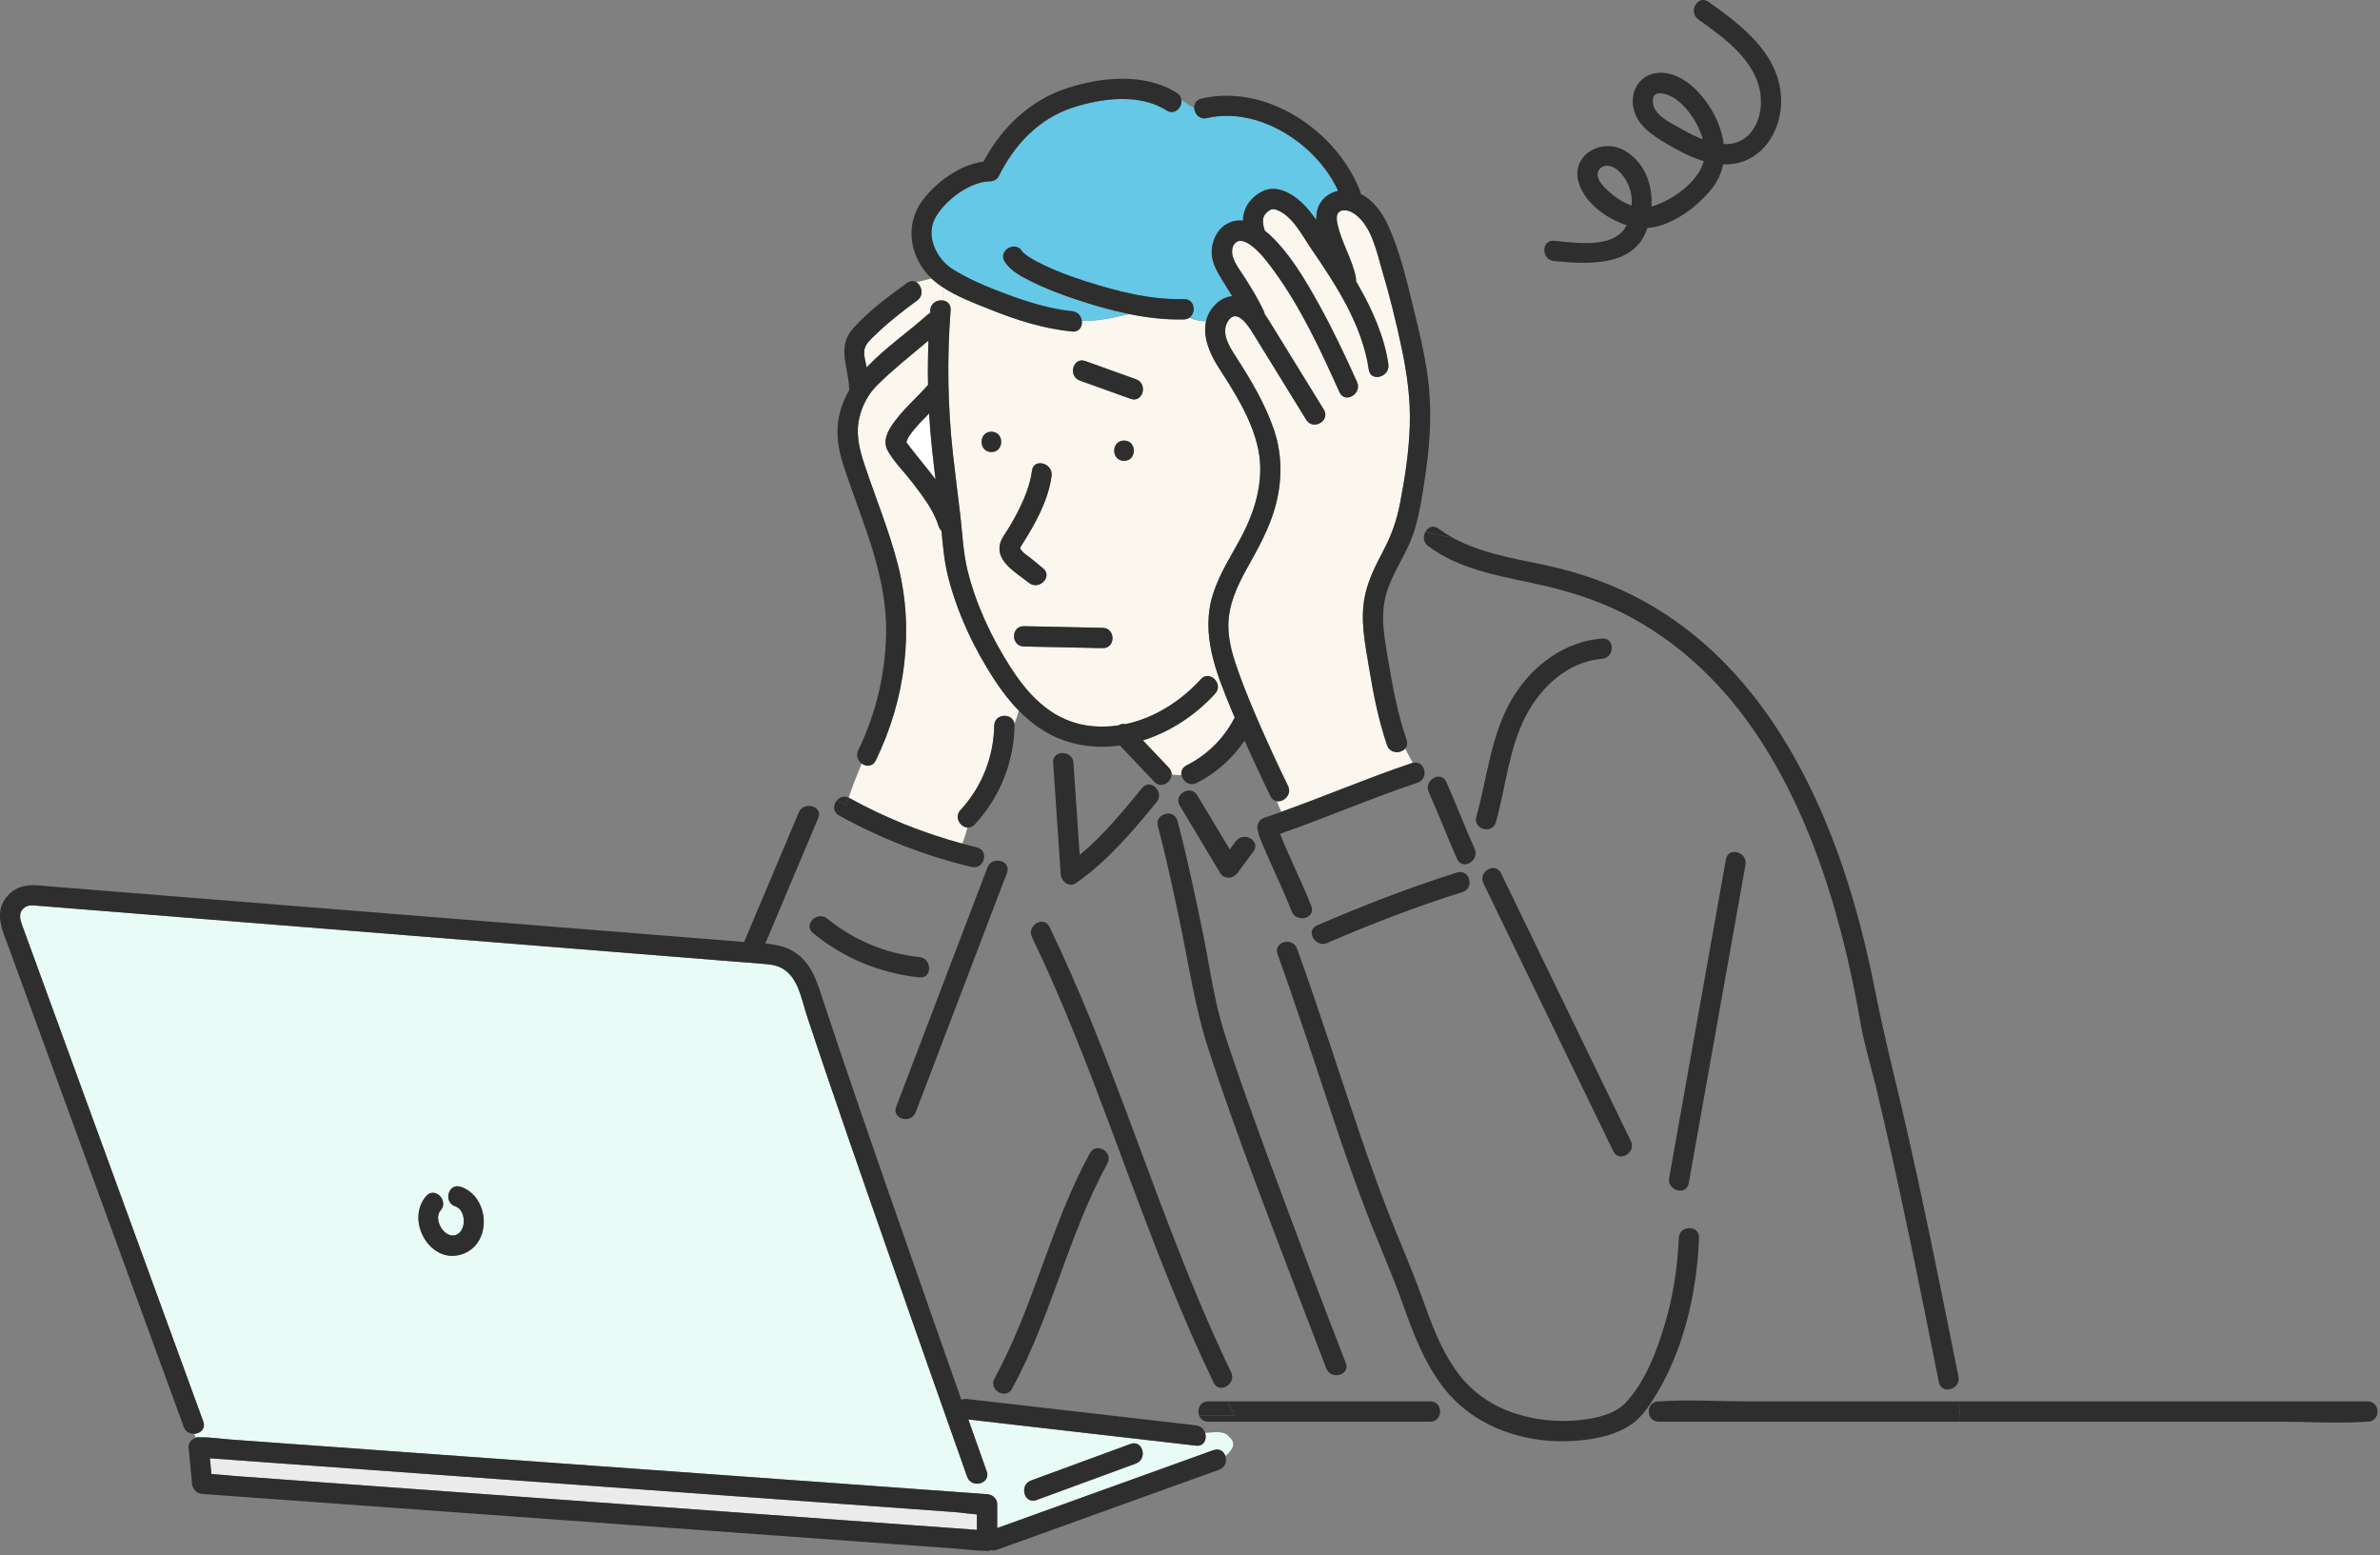 <svg width="421" height="275" viewBox="0 0 421 275" fill="none" xmlns="http://www.w3.org/2000/svg">
<rect x="0" y="0" width="421" height="275" fill="#808080" stroke="none"/>
<g clip-path="url(#clip0_13_1078)">
<path d="M160.2 78.04C160 77.79 160.11 77.88 160.2 78.04V78.04Z" fill="#00C8E7"/>
<path d="M160.2 78.36C160.2 78.36 160.24 78.33 160.25 78.31C160.23 78.33 160.22 78.35 160.2 78.36Z" fill="#00C8E7"/>
<path d="M164.86 79.32C164.64 77.25 164.47 75.18 164.35 73.11C163.47 74 162.59 74.88 161.79 75.84C161.39 76.31 161.02 76.8 160.69 77.32C160.61 77.44 160.45 77.92 160.32 78.19C160.5 78.41 160.66 78.66 160.84 78.89C162.32 80.83 163.99 82.75 165.49 84.78C165.27 82.96 165.05 81.14 164.86 79.32Z" fill="white"/>
<path d="M172.81 267.82C171.51 267.74 170.17 267.51 168.94 267.42C165.08 267.14 161.23 266.86 157.37 266.58C145.77 265.74 134.18 264.91 122.58 264.07C109.17 263.1 95.76 262.13 82.36 261.17C71.23 260.37 60.1 259.56 48.98 258.76C45.03 258.47 41.08 258.19 37.14 257.9C37.23 258.83 37.32 259.75 37.4 260.68C38.76 260.76 40.12 260.93 41.46 261.03C45.25 261.31 49.04 261.58 52.84 261.86C64.38 262.7 75.93 263.53 87.47 264.37C100.89 265.34 114.3 266.32 127.72 267.29C138.76 268.09 149.79 268.89 160.83 269.69C164.83 269.98 168.82 270.27 172.82 270.56V267.83L172.81 267.82Z" fill="#EBEBEB"/>
<path d="M217.48 254.17C216.55 252.92 214.8 253.3 213.18 253.42C213.52 254.51 212.99 255.82 211.57 255.66C209.86 255.46 208.16 255.27 206.45 255.07C194.73 253.72 183.01 252.37 171.29 251.03C172.37 254.09 173.45 257.15 174.54 260.21C175.31 262.39 171.85 263.33 171.08 261.16C170.85 260.52 170.63 259.88 170.4 259.24C166.2 247.37 162.02 235.5 157.86 223.62C152.74 208.98 147.6 194.33 142.72 179.6C141.76 176.7 141.2 172.79 138.3 171.22C137.15 170.6 135.92 170.53 134.67 170.43C132.04 170.22 129.41 170.01 126.78 169.8C115.4 168.89 104.02 167.98 92.64 167.06C78.23 165.91 63.83 164.75 49.42 163.6C37.93 162.68 26.43 161.76 14.94 160.84C12.15 160.62 9.36 160.39 6.58 160.17C5.76 160.1 5.01 159.96 4.29 160.54C3.09 161.51 3.63 162.82 4.05 163.98C7.34 173 10.64 182.02 13.93 191.05C18.78 204.34 23.63 217.64 28.49 230.93C30.98 237.75 33.47 244.57 35.96 251.4C36.43 252.68 35.42 253.52 34.36 253.57C34.44 253.8 34.52 254.03 34.6 254.25C34.78 254.19 34.96 254.16 35.15 254.17C35.23 254.17 35.31 254.19 35.39 254.19C37.18 254.15 39.04 254.45 40.82 254.58C44.68 254.86 48.53 255.14 52.39 255.42C63.99 256.26 75.58 257.09 87.18 257.93C100.59 258.9 114 259.87 127.4 260.83C138.53 261.63 149.66 262.44 160.78 263.24C165.39 263.57 170 263.91 174.6 264.24C175.57 264.31 176.39 265.01 176.39 266.03V270.23L180.23 268.85C191.71 264.71 203.19 260.58 214.67 256.44C215.72 256.06 216.48 256.67 216.75 257.5C217.98 256.47 218.77 255.26 217.47 254.17H217.48ZM82.02 221.7C76.24 223.97 71.59 215.88 75.4 211.52C76.92 209.78 79.45 212.32 77.94 214.06C76.52 215.69 78.78 219.41 80.88 218.29C82.58 217.39 82.39 213.95 80.55 213.34C78.36 212.62 79.31 209.15 81.5 209.88C86.52 211.54 87.15 219.68 82.02 221.7ZM200.93 258.82C195.07 260.97 189.21 263.13 183.34 265.28C181.17 266.08 180.24 262.61 182.39 261.82C188.25 259.67 194.11 257.51 199.98 255.36C202.15 254.56 203.08 258.03 200.93 258.82Z" fill="#E8FBF6"/>
<path d="M245.37 131.75C243.83 127.24 242.93 122.6 242.16 117.91C241.46 113.65 240.56 109.49 241.49 105.19C242.09 102.41 243.4 99.86 244.71 97.36C246.16 94.6 247.09 92 247.68 88.93C248.55 84.4 249.25 79.83 249.39 75.21C249.54 70.49 248.9 65.98 247.92 61.37C246.96 56.87 245.87 52.39 244.55 47.98C243.56 44.67 242.7 40.01 239.7 37.85C239.07 37.4 238.27 37.05 237.5 37.19C236.32 37.41 236.37 38.56 236.61 39.64C237.33 42.9 239.19 45.77 239.85 49.02C239.9 49.25 239.9 49.47 239.87 49.68C239.98 49.86 240.09 50.05 240.19 50.24C242.69 54.63 244.87 59.36 245.6 64.39C245.93 66.65 242.47 67.62 242.14 65.34C240.98 57.37 236.31 50.32 231.86 43.81C230.32 41.55 228.53 37.95 225.67 37.03C225.08 36.84 224.68 37.04 224.14 37.5C223.12 38.37 223.36 39.52 223.72 40.69C223.72 40.71 223.72 40.73 223.74 40.75C224.02 40.97 224.3 41.21 224.56 41.45C228.19 44.81 230.85 49.38 233.23 53.65C235.74 58.16 237.94 62.83 240.06 67.53C241 69.62 237.91 71.44 236.96 69.34C233.63 61.93 230.14 54.38 225.32 47.8C224.15 46.21 222.83 44.44 221.21 43.29C220.31 42.65 219.19 42.13 218.38 43.11C217.91 43.68 217.88 44.65 218.08 45.33C218.5 46.78 219.67 48.2 220.46 49.47C221.57 51.26 222.67 53.06 223.56 54.97C223.65 55.16 223.7 55.34 223.73 55.53C224.14 56.11 224.51 56.71 224.87 57.29C227.98 62.32 231.08 67.36 234.18 72.4C235.4 74.37 232.29 76.17 231.08 74.21C227.91 69.07 224.76 63.93 221.58 58.8C220.66 57.31 218.59 54.25 217.11 56.99C216 59.06 217.57 61.4 218.67 63.11C221.29 67.18 223.77 71.32 225.35 75.93C226.89 80.44 226.84 85.23 225.54 89.79C224.47 93.55 222.6 96.89 220.71 100.28C218.9 103.52 217.31 106.87 217.3 110.66C217.3 113.69 218.28 116.58 219.3 119.39C220.36 122.31 221.56 125.17 222.8 128.02C224.41 131.7 226.09 135.35 227.85 138.95C228.61 140.49 227.08 141.89 225.83 141.65C226.1 142.29 226.35 142.94 226.65 143.55C234.41 140.78 242 137.53 249.82 134.91C249.85 134.91 249.87 134.89 249.9 134.89C249.45 134.03 249 133.21 248.54 132.38C247.72 133.25 245.89 133.23 245.38 131.73L245.37 131.75Z" fill="#FCF7EE"/>
<path d="M170.2 149.19C170.61 148.27 170.87 147.31 171.13 146.35C169.84 146.25 168.74 144.52 169.9 143.26C173.68 139.17 175.78 133.89 175.87 128.32C175.91 126.12 179.16 126.02 179.44 128.01C179.74 127.25 180 126.47 180.22 125.69C178.65 124.08 177.24 122.25 175.95 120.29C172.31 114.74 169.31 108.38 167.69 101.92C167.03 99.3 166.79 96.57 166.54 93.87C166.32 93.67 166.14 93.4 166.03 93.05C165.15 90.2 163.16 87.66 161.37 85.32C159.98 83.5 158.2 81.76 157.06 79.77C155.85 77.64 157.54 75.4 158.85 73.77C160.43 71.81 162.32 70.15 163.99 68.27C164.04 68.21 164.1 68.15 164.16 68.1C164.11 65.48 164.14 62.85 164.24 60.23C161.19 62.8 158.04 65.28 155.21 68.08C153.64 69.63 152.56 71.62 152.04 73.76C151.32 76.7 152 79.41 152.93 82.2C154.88 88.08 157.27 93.83 158.82 99.84C161.8 111.43 160.13 123.79 154.91 134.5C154.36 135.62 153.21 135.61 152.42 135.03C151.6 137.05 150.8 139.01 150.12 141.06C150.16 141.08 150.2 141.1 150.25 141.12C156.57 144.61 163.25 147.3 170.2 149.18V149.19Z" fill="#FCF7EE"/>
<path d="M162.23 53.15C159.43 55.19 156.8 57.27 154.33 59.71C153.07 60.95 152.62 61.67 152.97 63.42C153.08 63.95 153.19 64.47 153.29 64.99C156.5 61.58 160.65 58.72 164 55.72C164.17 55.57 164.34 55.46 164.51 55.39C164.52 55.21 164.53 55.02 164.55 54.84C164.65 53.52 165.88 52.96 166.87 53.16V50.88C166.26 50.48 165.68 50.05 165.14 49.59C165.01 49.48 164.89 49.37 164.77 49.25C163.88 49.5 162.99 49.66 162.1 49.95C163.07 50.55 163.48 52.26 162.23 53.17V53.15Z" fill="#FCF7EE"/>
<path d="M208.99 137.01C208.89 136.39 209.13 135.75 209.88 135.37C213.47 133.55 216.41 130.72 218.28 127.14C218.32 127.06 218.37 126.98 218.42 126.91C218.22 126.43 218.01 125.94 217.81 125.46C215.12 118.95 212.34 112.1 214.59 105.02C215.76 101.34 217.92 98.11 219.7 94.72C222.11 90.12 223.65 84.77 222.6 79.57C221.52 74.24 218.44 69.47 215.55 64.97C213.99 62.54 212.72 59.53 213.35 56.81C212.41 56.83 211.37 56.6 210.4 56.2C210.14 56.38 209.82 56.49 209.43 56.5C206.21 56.59 202.95 56.21 199.73 55.55C196.93 56.2 194.18 56.81 191.39 56.77C191.51 57.75 190.94 58.77 189.69 58.65C184.66 58.17 179.77 56.6 175.1 54.73C172.41 53.65 169.4 52.53 166.89 50.89V53.17C167.63 53.31 168.24 53.87 168.16 54.85C167.51 63.38 167.63 71.83 168.58 80.33C168.98 83.95 169.45 87.56 169.88 91.18C170.26 94.44 170.38 97.79 171.18 100.99C172.69 107.02 175.45 112.89 178.81 118.1C182.25 123.44 186.62 127.84 193.27 128.44C194.81 128.58 196.34 128.53 197.84 128.3C198.21 128.07 198.65 127.97 199.09 128.08C204.21 127 208.9 124 212.42 120.14C213.98 118.43 216.51 120.98 214.96 122.68C211.52 126.45 207.06 129.43 202.18 130.96C203.7 132.56 205.22 134.16 206.75 135.77C207.1 136.14 207.25 136.55 207.25 136.95C207.83 137.06 208.41 137.1 209 137.03L208.99 137.01ZM175.37 79.94C173.06 79.94 173.06 76.35 175.37 76.35C177.68 76.35 177.68 79.94 175.37 79.94ZM176.79 97.05C176.77 95.85 177.36 95.01 177.98 94.06C178.7 92.97 179.35 91.83 179.94 90.67C181.14 88.33 182.2 85.83 182.55 83.21C182.86 80.93 186.32 81.91 186.01 84.16C185.42 88.52 183.11 92.65 180.78 96.3C180.33 97.01 180.38 96.92 180.78 97.44C181.1 97.87 181.74 98.23 182.15 98.56C182.94 99.21 183.73 99.86 184.51 100.5C186.3 101.97 183.74 104.49 181.97 103.04C180.12 101.52 176.81 99.74 176.77 97.03L176.79 97.05ZM195.06 114.62C190.41 114.52 185.76 114.43 181.11 114.33C178.8 114.28 178.8 110.69 181.11 110.74C185.76 110.84 190.41 110.93 195.06 111.03C197.37 111.08 197.37 114.67 195.06 114.62ZM198.83 81.5C196.52 81.5 196.52 77.91 198.83 77.91C201.14 77.91 201.14 81.5 198.83 81.5ZM199.99 70.53C197 69.46 194.01 68.38 191.02 67.31C188.86 66.53 189.8 63.07 191.97 63.85C194.96 64.92 197.95 66 200.94 67.07C203.1 67.85 202.16 71.31 199.99 70.53Z" fill="#FCF7EE"/>
<path d="M206.36 19.54C201.53 16.45 194.76 17.38 189.59 19.1C183.66 21.08 179.38 25.69 176.67 31.19C176.39 31.75 175.72 32.07 175.12 32.08C171.54 32.15 167.42 35.3 165.62 38.23C163.52 41.65 165.68 45.86 168.62 47.67C171.51 49.45 174.73 50.79 177.9 51.97C181.68 53.38 185.65 54.66 189.67 55.04C190.71 55.14 191.27 55.93 191.37 56.75C194.16 56.79 196.92 56.18 199.71 55.53C196.5 54.88 193.34 53.95 190.32 52.95C187.52 52.02 184.73 50.96 182.1 49.62C180.51 48.81 178.67 47.83 177.71 46.26C176.5 44.28 179.61 42.48 180.81 44.45C180.81 44.45 180.96 44.67 181.26 44.91C181.45 45.06 181.7 45.24 181.94 45.4C182.82 45.97 183.76 46.46 184.7 46.91C187.1 48.06 189.63 48.97 192.16 49.78C197.67 51.54 203.58 53.05 209.41 52.89C211.33 52.84 211.65 55.3 210.38 56.18C211.36 56.58 212.39 56.82 213.33 56.79C213.58 55.71 214.13 54.68 215.07 53.75C215.87 52.96 216.88 52.48 217.94 52.34C217.42 51.48 216.88 50.64 216.36 49.78C215.4 48.21 214.35 46.58 214.33 44.67C214.31 42.51 215.37 40.3 217.39 39.39C218.22 39.02 219.04 38.91 219.85 39C219.92 36.86 221 35.06 223.2 33.87C226.27 32.21 229.82 35.01 231.69 37.37C232.07 37.86 232.45 38.35 232.83 38.85C232.83 38.51 232.83 38.16 232.88 37.81C233.13 35.61 234.75 34.17 236.69 33.73C232.9 25.44 222.61 18.75 213.47 20.87C212.16 21.18 211.29 20.12 211.24 19.09C210.45 18.7 209.72 18.19 208.98 17.66C209.16 18.98 207.8 20.44 206.35 19.52L206.36 19.54Z" fill="#64C8E6"/>
<path d="M174.97 152.88C174.85 153.03 174.75 153.21 174.67 153.41C169.96 165.76 165.25 178.11 160.54 190.46C159.87 192.22 159.19 193.99 158.52 195.75C157.7 197.91 161.16 198.84 161.98 196.7C166.69 184.35 171.4 172 176.11 159.65C176.78 157.89 177.46 156.12 178.13 154.36C178.88 152.41 176.11 151.46 174.97 152.88Z" fill="#2E2E2E"/>
<path d="M305.3 151.97C302.37 168.41 299.44 184.85 296.51 201.28C296.09 203.62 295.67 205.97 295.26 208.31C294.86 210.57 298.32 211.54 298.72 209.26C301.65 192.82 304.58 176.38 307.51 159.95C307.93 157.61 308.35 155.26 308.76 152.92C309.16 150.66 305.7 149.69 305.3 151.97Z" fill="#2E2E2E"/>
<path d="M195.19 203.33C194.41 202.87 193.35 202.91 192.79 203.94C185.84 216.63 182.87 231.09 175.92 243.78C175.26 244.98 176.08 246.11 177.09 246.4C177.55 245.4 177.95 244.4 178.35 243.41C177.95 244.41 177.55 245.41 177.09 246.4C177.78 246.6 178.57 246.41 179.02 245.59C185.97 232.9 188.94 218.44 195.89 205.75C196.44 204.74 195.95 203.79 195.19 203.33Z" fill="#2E2E2E"/>
<path d="M213.18 253.42C212.97 252.75 212.43 252.17 211.57 252.07C206.6 251.5 201.63 250.93 196.66 250.35C189.87 249.57 183.08 248.79 176.29 248.01C176.15 248.27 176 248.53 175.85 248.79C176.01 248.53 176.15 248.27 176.29 248.01C176.24 248.01 176.19 248 176.13 247.99C174.42 247.79 172.72 247.6 171.01 247.4C170.63 247.36 170.32 247.42 170.06 247.56C168.36 242.73 166.66 237.9 164.96 233.06C159.45 217.37 153.95 201.67 148.61 185.92C147.61 182.95 146.61 179.98 145.63 177C144.44 173.36 143.42 169.73 139.67 167.89C138.38 167.26 136.89 167 135.38 166.85C138.5 159.45 141.62 152.06 144.74 144.66C145.1 143.81 144.76 143.16 144.17 142.81C142.6 144.77 142.05 148.49 141.02 151.16C142.05 148.49 142.61 144.77 144.17 142.81C143.28 142.28 141.81 142.44 141.28 143.71C138.06 151.34 134.85 158.96 131.63 166.59C121.96 165.82 112.29 165.04 102.62 164.27C88.18 163.11 73.74 161.96 59.3 160.8C46.36 159.76 33.42 158.73 20.48 157.69C16.64 157.38 12.8 157.07 8.96 156.77C6.23 156.55 3.59 156.01 1.43 158.32C-1.32 161.26 0.52 164.75 1.66 167.86C3.31 172.39 4.97 176.92 6.62 181.46C11.52 194.89 16.42 208.32 21.33 221.75C24.87 231.45 28.41 241.15 31.95 250.84C32.13 251.34 32.32 251.85 32.5 252.35C32.82 253.24 33.61 253.6 34.36 253.57C35.43 253.52 36.43 252.68 35.96 251.4C33.47 244.58 30.98 237.76 28.49 230.93C23.64 217.64 18.79 204.34 13.93 191.05C10.64 182.03 7.34 173.01 4.05 163.98C3.63 162.82 3.08 161.51 4.29 160.54C5.01 159.96 5.76 160.1 6.58 160.17C9.37 160.39 12.16 160.62 14.94 160.84C26.43 161.76 37.93 162.68 49.42 163.6C63.83 164.75 78.23 165.91 92.64 167.06C104.02 167.97 115.4 168.88 126.78 169.8C129.41 170.01 132.04 170.22 134.67 170.43C135.93 170.53 137.16 170.6 138.3 171.22C141.2 172.79 141.77 176.71 142.72 179.6C147.59 194.33 152.74 208.97 157.86 223.62C162.02 235.5 166.2 247.38 170.4 259.24C170.63 259.88 170.85 260.52 171.08 261.16C171.85 263.32 175.32 262.39 174.54 260.21C173.45 257.15 172.37 254.09 171.29 251.03C183.01 252.38 194.73 253.73 206.45 255.07C208.16 255.27 209.86 255.46 211.57 255.66C212.99 255.82 213.52 254.51 213.18 253.42Z" fill="#2E2E2E"/>
<path d="M346.32 247.83H308.81C303.79 247.83 298.63 247.47 293.62 247.83H293.39C291.68 247.83 291.23 249.8 292.06 250.82C292.35 251.18 292.79 251.42 293.39 251.42H346.72C346.78 250.18 346.59 248.99 346.32 247.83Z" fill="#2E2E2E"/>
<path d="M418.82 247.83H346.32C346.58 248.99 346.77 250.18 346.72 251.42H403.4C408.42 251.42 413.58 251.78 418.59 251.42H418.82C421.13 251.42 421.13 247.83 418.82 247.83Z" fill="#2E2E2E"/>
<path d="M217.2 247.83H213.72C212.24 247.83 211.71 249.3 212.12 250.36H218.43C218 249.51 217.58 248.67 217.2 247.83Z" fill="#2E2E2E"/>
<path d="M253.01 247.83H217.2C217.58 248.67 218 249.5 218.43 250.36C218.59 250.67 218.75 250.99 218.91 251.31C218.75 250.99 218.59 250.68 218.43 250.36H212.12C212.35 250.96 212.88 251.42 213.72 251.42H253C253.72 251.42 254.22 251.07 254.49 250.59C255.09 249.53 254.59 247.83 253 247.83H253.01Z" fill="#2E2E2E"/>
<path d="M214.68 256.44C203.2 260.58 191.72 264.71 180.24 268.85C178.96 269.31 177.68 269.77 176.4 270.23V266.03C176.4 265.01 175.58 264.31 174.61 264.24C170 263.91 165.39 263.57 160.79 263.24C149.66 262.44 138.53 261.63 127.41 260.83C114 259.86 100.59 258.89 87.19 257.93C75.59 257.09 64 256.26 52.4 255.42C48.54 255.14 44.69 254.86 40.83 254.58C39.05 254.45 37.19 254.15 35.4 254.19C35.32 254.19 35.24 254.18 35.16 254.17C34.98 254.16 34.79 254.19 34.61 254.25C35.16 255.73 35.83 257.16 36.25 258.84C35.83 257.16 35.16 255.72 34.61 254.25C33.9 254.49 33.29 255.24 33.36 255.97C33.56 258.12 33.77 260.27 33.97 262.41C34.01 262.84 34.17 263.19 34.41 263.46C34.7 263.86 35.15 264.16 35.77 264.2C40.36 264.53 44.96 264.87 49.55 265.2C60.59 266 71.62 266.8 82.66 267.6C96.08 268.57 109.49 269.55 122.91 270.52C134.45 271.36 146 272.19 157.54 273.03C161.33 273.31 165.12 273.58 168.92 273.86C170.72 273.99 172.57 274.25 174.38 274.26C174.46 274.26 174.54 274.27 174.62 274.28C174.88 274.3 175.12 274.24 175.35 274.14C175.64 274.22 175.97 274.21 176.34 274.08C187.82 269.94 199.3 265.81 210.78 261.67C212.4 261.09 214.03 260.5 215.65 259.92C216.77 259.52 217.05 258.4 216.77 257.52C216.51 256.7 215.75 256.09 214.69 256.46L214.68 256.44ZM172.81 270.55C168.81 270.26 164.82 269.97 160.82 269.68C149.78 268.88 138.75 268.08 127.71 267.28C114.29 266.31 100.88 265.33 87.46 264.36C75.92 263.52 64.37 262.69 52.83 261.85C49.04 261.57 45.25 261.3 41.45 261.02C40.11 260.92 38.74 260.75 37.39 260.67C37.3 259.74 37.21 258.82 37.13 257.89C41.08 258.18 45.03 258.46 48.97 258.75C60.1 259.55 71.23 260.36 82.35 261.16C95.76 262.13 109.17 263.1 122.57 264.06C134.17 264.9 145.76 265.73 157.36 266.57C161.22 266.85 165.07 267.13 168.93 267.41C170.15 267.5 171.5 267.73 172.8 267.81V270.54L172.81 270.55Z" fill="#2E2E2E"/>
<path d="M199.97 255.36C194.11 257.51 188.25 259.67 182.38 261.82C180.23 262.61 181.16 266.08 183.33 265.28C189.19 263.13 195.05 260.97 200.92 258.82C203.07 258.03 202.14 254.56 199.97 255.36Z" fill="#2E2E2E"/>
<path d="M75.39 211.52C71.59 215.88 76.23 223.97 82.01 221.7C87.14 219.68 86.51 211.54 81.49 209.88C79.29 209.15 78.35 212.62 80.54 213.34C82.38 213.95 82.57 217.4 80.87 218.29C78.76 219.4 76.51 215.68 77.93 214.06C79.44 212.33 76.92 209.78 75.39 211.52Z" fill="#2E2E2E"/>
<path d="M198.83 81.5C201.14 81.5 201.14 77.91 198.83 77.91C196.52 77.91 196.52 81.5 198.83 81.5Z" fill="#2E2E2E"/>
<path d="M175.37 76.35C173.06 76.35 173.06 79.94 175.37 79.94C177.68 79.94 177.68 76.35 175.37 76.35Z" fill="#2E2E2E"/>
<path d="M181.11 114.33C185.76 114.43 190.41 114.52 195.06 114.62C197.37 114.67 197.37 111.08 195.06 111.03C190.41 110.93 185.76 110.84 181.11 110.74C178.8 110.69 178.8 114.28 181.11 114.33Z" fill="#2E2E2E"/>
<path d="M252.83 69.07C252.39 64.11 251.19 59.19 250 54.37C248.8 49.48 247.6 44.29 245.47 39.71C244.47 37.56 242.88 35.37 240.7 34.29C240.69 34.12 240.65 33.95 240.58 33.76C236.45 23.16 224.07 14.75 212.53 17.43C211.59 17.65 211.21 18.38 211.25 19.11C211.3 20.14 212.17 21.19 213.48 20.89C222.62 18.76 232.91 25.45 236.7 33.75C234.76 34.18 233.14 35.63 232.89 37.83C232.85 38.18 232.84 38.53 232.84 38.87C232.47 38.37 232.09 37.88 231.7 37.39C229.84 35.03 226.28 32.24 223.21 33.89C221.01 35.08 219.93 36.87 219.86 39.02C219.05 38.93 218.23 39.03 217.4 39.41C215.38 40.32 214.32 42.53 214.34 44.69C214.36 46.6 215.4 48.22 216.37 49.8C216.89 50.66 217.43 51.51 217.95 52.36C216.89 52.5 215.88 52.98 215.08 53.77C214.13 54.7 213.59 55.73 213.34 56.81C212.71 59.53 213.98 62.54 215.54 64.97C218.43 69.47 221.51 74.24 222.59 79.57C223.64 84.77 222.11 90.12 219.69 94.72C217.91 98.12 215.75 101.34 214.58 105.02C212.32 112.1 215.11 118.95 217.8 125.46C218 125.95 218.21 126.43 218.41 126.91C218.36 126.98 218.31 127.06 218.27 127.14C216.4 130.71 213.46 133.54 209.87 135.37C209.13 135.75 208.89 136.39 208.98 137.01C209.78 136.92 210.57 136.63 211.37 136.1C210.57 136.63 209.78 136.91 208.98 137.01C209.04 137.37 209.2 137.72 209.45 138.01C209.64 137.6 209.91 137.2 210.29 136.82C209.91 137.2 209.63 137.6 209.45 138.01C209.96 138.6 210.79 138.91 211.68 138.47C215.07 136.75 218.04 134.13 220.16 130.97C221.62 134.28 223.14 137.55 224.73 140.8C224.99 141.33 225.38 141.6 225.81 141.69C225.57 141.13 225.32 140.58 225.01 140.06C225.32 140.58 225.58 141.14 225.81 141.69C227.06 141.93 228.58 140.53 227.83 138.99C226.06 135.39 224.39 131.74 222.78 128.06C221.54 125.22 220.34 122.35 219.28 119.43C218.26 116.62 217.28 113.73 217.28 110.7C217.28 106.91 218.88 103.56 220.69 100.32C222.58 96.93 224.45 93.59 225.52 89.83C226.82 85.27 226.87 80.48 225.33 75.97C223.75 71.36 221.27 67.22 218.65 63.15C217.55 61.44 215.98 59.1 217.09 57.03C218.57 54.29 220.64 57.36 221.56 58.84C224.74 63.97 227.89 69.11 231.06 74.25C232.27 76.21 235.38 74.41 234.16 72.44C231.06 67.4 227.96 62.36 224.85 57.33C224.49 56.74 224.11 56.14 223.71 55.57C223.68 55.39 223.63 55.2 223.54 55.01C222.64 53.1 221.55 51.3 220.44 49.51C219.65 48.24 218.48 46.82 218.06 45.37C217.86 44.69 217.89 43.72 218.36 43.15C219.17 42.17 220.28 42.69 221.19 43.33C222.81 44.48 224.14 46.25 225.3 47.84C230.12 54.42 233.61 61.97 236.94 69.38C237.89 71.48 240.98 69.66 240.04 67.57C237.93 62.87 235.72 58.2 233.21 53.69C230.83 49.41 228.16 44.85 224.54 41.49C224.28 41.25 224.01 41.02 223.72 40.79C223.72 40.77 223.72 40.75 223.7 40.73C223.35 39.56 223.11 38.4 224.12 37.54C224.66 37.08 225.07 36.88 225.65 37.07C228.51 37.98 230.3 41.59 231.84 43.85C236.29 50.36 240.96 57.41 242.12 65.38C242.45 67.66 245.91 66.69 245.58 64.43C244.85 59.39 242.67 54.66 240.17 50.28C240.06 50.1 239.96 49.91 239.85 49.72C239.88 49.52 239.88 49.3 239.83 49.06C239.17 45.81 237.31 42.93 236.59 39.68C236.35 38.6 236.3 37.45 237.48 37.23C238.25 37.09 239.05 37.43 239.68 37.89C242.68 40.05 243.54 44.71 244.53 48.02C245.85 52.43 246.94 56.9 247.9 61.41C248.88 66.01 249.52 70.53 249.37 75.25C249.23 79.87 248.53 84.44 247.66 88.97C247.07 92.04 246.14 94.64 244.69 97.4C243.38 99.9 242.07 102.44 241.47 105.23C240.54 109.53 241.44 113.69 242.14 117.95C242.91 122.64 243.81 127.28 245.35 131.79C245.86 133.3 247.69 133.31 248.51 132.44C248.09 131.66 247.67 130.88 247.25 130.03C247.67 130.87 248.09 131.66 248.51 132.44C248.87 132.06 249.04 131.5 248.81 130.83C247.27 126.32 246.37 121.68 245.6 116.99C244.93 112.91 244.06 108.94 245.26 104.88C246.16 101.83 247.95 99.19 249.24 96.31C249.71 95.25 250.1 94.16 250.42 93.05C249.93 92.6 249.57 92.02 249.4 91.27C249.57 92.02 249.93 92.59 250.42 93.05C251.22 90.28 251.63 87.38 252.06 84.53C252.83 79.43 253.26 74.25 252.81 69.1L252.83 69.07Z" fill="#2E2E2E"/>
<path d="M206.35 15.87C207.3 16.41 208.15 17.06 208.99 17.67C208.93 17.2 208.68 16.75 208.17 16.43C202.54 12.84 194.7 13.61 188.64 15.63C182.12 17.8 177.15 22.59 173.98 28.57C169.75 29.13 165.54 32.24 163.12 35.53C159.95 39.84 160.96 45.63 164.76 49.23C164.88 49.35 165.01 49.46 165.13 49.57C165.67 50.04 166.25 50.47 166.86 50.86C169.37 52.5 172.39 53.62 175.07 54.7C179.74 56.57 184.63 58.14 189.66 58.62C190.92 58.74 191.48 57.72 191.36 56.74C189.91 56.72 188.44 56.52 186.95 56.05C188.44 56.52 189.9 56.71 191.36 56.74C191.26 55.92 190.69 55.13 189.66 55.03C185.63 54.64 181.66 53.36 177.89 51.96C174.71 50.78 171.5 49.44 168.61 47.66C165.67 45.85 163.51 41.64 165.61 38.22C167.41 35.28 171.53 32.13 175.11 32.07C175.71 32.06 176.38 31.74 176.66 31.18C179.38 25.68 183.65 21.07 189.58 19.09C194.75 17.37 201.51 16.44 206.35 19.53C207.79 20.45 209.15 18.99 208.98 17.67C208.14 17.06 207.29 16.41 206.34 15.87H206.35Z" fill="#2E2E2E"/>
<path d="M209.42 52.89C203.59 53.05 197.69 51.54 192.17 49.78C189.63 48.97 187.11 48.06 184.71 46.91C183.77 46.46 182.83 45.98 181.95 45.4C181.71 45.24 181.46 45.06 181.27 44.91C180.97 44.67 180.82 44.44 180.82 44.45C179.62 42.48 176.51 44.28 177.72 46.26C178.68 47.83 180.52 48.81 182.11 49.62C184.74 50.96 187.53 52.02 190.33 52.95C193.36 53.96 196.51 54.88 199.72 55.53C202.93 56.18 206.2 56.56 209.42 56.48C209.81 56.47 210.13 56.36 210.39 56.18C209.25 55.71 208.18 55.03 207.43 54.28C208.18 55.03 209.25 55.72 210.39 56.18C211.66 55.31 211.34 52.84 209.42 52.89Z" fill="#2E2E2E"/>
<path d="M200.95 67.07C197.96 66 194.97 64.92 191.98 63.85C189.8 63.07 188.86 66.53 191.03 67.31C194.02 68.38 197.01 69.46 200 70.53C202.18 71.31 203.12 67.85 200.95 67.07Z" fill="#2E2E2E"/>
<path d="M202.05 139.34C198.66 143.45 195.14 147.77 190.99 151.2C190.62 145.76 190.25 140.33 189.88 134.89C189.72 132.6 186.13 132.58 186.29 134.89C186.74 141.47 187.18 148.05 187.63 154.62C187.71 155.87 189.13 157 190.33 156.17C195.88 152.33 200.32 147.04 204.59 141.87C206.05 140.1 203.52 137.55 202.05 139.33V139.34Z" fill="#2E2E2E"/>
<path d="M176.56 132.87C177.86 131.36 178.76 129.71 179.44 128.01C179.17 126.02 175.91 126.12 175.87 128.32C175.77 133.88 173.67 139.17 169.9 143.26C168.74 144.52 169.84 146.25 171.13 146.35C171.57 146.39 172.04 146.23 172.44 145.79C176.86 141 179.35 134.84 179.47 128.32C179.47 128.21 179.47 128.11 179.45 128.01C178.78 129.71 177.87 131.35 176.57 132.87H176.56Z" fill="#2E2E2E"/>
<path d="M212.41 120.12C208.89 123.98 204.2 126.98 199.08 128.06C198.64 127.95 198.2 128.06 197.83 128.28C196.33 128.5 194.8 128.56 193.26 128.42C186.6 127.81 182.23 123.41 178.8 118.08C175.44 112.87 172.68 107 171.17 100.97C170.37 97.77 170.25 94.43 169.87 91.16C169.44 87.54 168.97 83.93 168.57 80.31C167.63 71.81 167.5 63.36 168.15 54.83C168.23 53.85 167.62 53.29 166.88 53.15C165.89 52.96 164.66 53.52 164.56 54.83C164.55 55.01 164.54 55.2 164.52 55.38C164.34 55.46 164.17 55.57 164.01 55.71C160.66 58.71 156.51 61.56 153.3 64.98C153.2 64.46 153.09 63.94 152.98 63.41C152.63 61.67 153.08 60.94 154.34 59.7C156.81 57.26 159.44 55.18 162.24 53.14C163.49 52.23 163.08 50.53 162.11 49.92C161.55 50.1 160.99 50.33 160.42 50.67C160.98 50.33 161.54 50.1 162.11 49.92C161.64 49.63 161.04 49.59 160.43 50.04C157.08 52.47 153.71 54.95 150.93 58.04C147.93 61.37 150.13 64.95 150.21 68.82C150.21 68.88 150.21 68.94 150.22 69C148.87 71.31 148.06 73.9 148.15 76.92C148.24 79.8 149.25 82.51 150.18 85.2C151.2 88.13 152.29 91.04 153.29 93.97C155.33 99.96 156.9 105.98 156.74 112.35C156.56 119.37 154.89 126.37 151.81 132.68C151.35 133.63 151.75 134.53 152.42 135.02C152.81 134.07 153.2 133.12 153.59 132.13C153.2 133.12 152.8 134.07 152.42 135.02C153.21 135.6 154.36 135.61 154.91 134.49C160.13 123.78 161.8 111.42 158.82 99.83C157.28 93.82 154.89 88.07 152.93 82.19C152 79.4 151.32 76.68 152.04 73.75C152.56 71.6 153.64 69.62 155.21 68.07C158.04 65.27 161.19 62.8 164.24 60.22C164.14 62.85 164.11 65.47 164.16 68.09C164.1 68.14 164.05 68.2 163.99 68.26C162.33 70.14 160.43 71.8 158.85 73.76C157.54 75.39 155.85 77.63 157.06 79.76C158.2 81.75 159.98 83.49 161.37 85.31C163.16 87.65 165.15 90.19 166.03 93.04C166.14 93.39 166.32 93.66 166.54 93.86C166.8 96.56 167.03 99.28 167.69 101.91C169.31 108.37 172.3 114.73 175.95 120.28C177.24 122.24 178.64 124.07 180.22 125.68C183.3 128.83 187.02 131.11 191.75 131.82C193.88 132.14 196.01 132.13 198.09 131.84C200.13 133.98 202.16 136.13 204.2 138.27C205.44 139.58 207.25 138.32 207.24 136.92C207.24 136.52 207.09 136.11 206.74 135.74C205.22 134.14 203.7 132.53 202.17 130.93C207.05 129.4 211.51 126.42 214.95 122.65C216.5 120.95 213.97 118.4 212.41 120.11V120.12ZM160.2 78.04C160 77.79 160.11 77.88 160.2 78.04V78.04ZM160.2 78.36C160.2 78.36 160.23 78.33 160.25 78.31C160.23 78.33 160.22 78.35 160.2 78.36ZM160.84 78.9C160.66 78.67 160.51 78.42 160.32 78.2C160.45 77.94 160.62 77.46 160.69 77.33C161.02 76.8 161.39 76.32 161.79 75.85C162.59 74.89 163.47 74 164.35 73.12C164.47 75.19 164.64 77.26 164.86 79.33C165.05 81.15 165.27 82.97 165.49 84.79C163.98 82.77 162.32 80.84 160.84 78.9Z" fill="#2E2E2E"/>
<path d="M217.78 242.7C208.14 222.68 201.49 201.42 193.12 180.86C190.79 175.14 188.33 169.48 185.65 163.92C184.65 161.84 181.55 163.66 182.55 165.73C187.99 177.03 192.47 188.72 196.85 200.45C197.02 200.17 197.19 199.9 197.37 199.62C197.2 199.9 197.03 200.17 196.85 200.45C200.23 209.52 203.56 218.61 207.21 227.57C209.54 233.29 212 238.95 214.68 244.51C215.03 245.25 215.65 245.49 216.26 245.41C215.99 244.55 215.79 243.65 215.68 242.68C215.79 243.64 215.99 244.54 216.26 245.41C217.36 245.26 218.42 244.03 217.78 242.7Z" fill="#2E2E2E"/>
<path d="M254.46 93.48C253.53 92.79 252.61 93.23 252.16 94.02C253.67 94.59 255.52 94.78 257.03 95.12C256.15 94.63 255.29 94.09 254.46 93.48Z" fill="#2E2E2E"/>
<path d="M346.44 243.49C343.26 227.61 340.08 211.72 336.41 195.94C334.81 189.08 333.08 182.29 331.73 175.38C330.68 170.01 329.42 164.68 327.88 159.42C321.96 139.17 311.51 118.85 292.94 107.57C287.61 104.33 281.76 101.98 275.71 100.49C269.43 98.95 262.72 98.25 257.02 95.12C255.51 94.77 253.66 94.58 252.15 94.02C251.71 94.8 251.73 95.9 252.64 96.58C257.98 100.55 264.52 101.72 270.88 103.07C276.46 104.25 281.9 105.84 287.01 108.4C296.36 113.08 304.12 120.32 310.05 128.88C316.12 137.63 320.41 147.5 323.59 157.63C325.18 162.72 326.5 167.89 327.61 173.1C328.16 175.7 328.66 178.31 329.11 180.93C329.76 184.68 330.92 188.39 331.81 192.1C335.97 209.45 339.47 226.95 342.97 244.44C343.26 245.87 344.75 246.01 345.69 245.35C345.5 244.58 345.32 243.81 345.23 243.04C345.33 243.81 345.5 244.57 345.69 245.35C346.24 244.97 346.6 244.31 346.43 243.48L346.44 243.49Z" fill="#2E2E2E"/>
<path d="M260.85 150.11C259.09 146.2 257.58 142.18 255.83 138.27C254.89 136.17 251.79 137.99 252.73 140.08C254.49 143.99 256 148.01 257.75 151.92C258.69 154.02 261.79 152.2 260.85 150.11Z" fill="#2E2E2E"/>
<path d="M285.38 203.6C286.39 205.68 289.49 203.86 288.48 201.79C280.8 186.01 273.19 170.2 265.51 154.42C264.5 152.34 261.4 154.16 262.41 156.23C270.09 172.01 277.7 187.82 285.38 203.6Z" fill="#2E2E2E"/>
<path d="M249.88 134.92C250.08 135.31 250.29 135.7 250.49 136.1C250.29 135.69 250.08 135.3 249.88 134.92C249.85 134.92 249.83 134.93 249.8 134.94C241.98 137.57 234.4 140.81 226.63 143.58C225.64 143.93 224.65 144.28 223.65 144.62C222.4 145.04 222.18 146.36 222.63 147.27C222.63 147.47 222.67 147.68 222.76 147.91C224.53 152.4 226.73 156.7 228.5 161.19C228.54 161.29 228.59 161.39 228.64 161.48C229.66 163.22 232.77 162.29 231.96 160.24C230.26 155.92 228.15 151.77 226.42 147.46C234.59 144.61 242.55 141.17 250.75 138.41C252.9 137.69 252.02 134.3 249.88 134.93V134.92Z" fill="#2E2E2E"/>
<path d="M296.97 218.91C296.75 224.03 295.98 229.12 294.53 234.04C293.12 238.85 291 244.53 287.43 248.2C285.53 250.15 282.26 250.81 279.67 251.11C275.77 251.56 271.77 251.17 268.03 249.97C263.78 248.6 260.18 246.06 257.59 242.41C254.76 238.42 253.21 234.08 251.57 229.52C249.62 224.1 247.26 218.83 245.2 213.45C243.55 209.13 241.99 204.78 240.5 200.4C236.81 189.52 233.34 178.58 229.44 167.77C229.07 166.75 228.11 166.42 227.28 166.59C227.07 168.03 227.16 169.48 227.88 170.92C227.16 169.48 227.08 168.03 227.28 166.59C226.34 166.77 225.57 167.57 225.98 168.73C229.73 179.12 233.1 189.63 236.61 200.11C238.17 204.74 239.8 209.35 241.54 213.92C243.72 219.63 246.23 225.22 248.28 230.98C250.05 235.96 251.85 240.7 255.04 244.99C256.72 247.26 258.75 249.12 261.05 250.61C262.6 251.61 264.28 252.45 266.07 253.1C270.06 254.57 274.49 255.13 278.73 254.8C282.14 254.54 285.85 253.82 288.69 251.81C289.1 251.52 289.48 251.19 289.84 250.84C291.18 249.53 292.21 247.87 293.16 246.29C294.84 243.5 296.16 240.5 297.22 237.42C299.27 231.48 300.29 225.19 300.55 218.92C300.65 216.61 297.06 216.62 296.96 218.92L296.97 218.91Z" fill="#2E2E2E"/>
<path d="M234.77 166.76C242.58 163.38 250.58 160.31 258.7 157.76C260.9 157.07 259.96 153.61 257.75 154.3C249.33 156.94 241.06 160.16 232.96 163.66C230.85 164.57 232.67 167.67 234.77 166.76Z" fill="#2E2E2E"/>
<path d="M150.12 141.07C149.24 140.66 148.41 141.03 147.95 141.66C148.48 141.8 149.06 142.04 149.7 142.39C149.84 141.95 149.97 141.51 150.12 141.07Z" fill="#2E2E2E"/>
<path d="M172.82 149.86C171.94 149.65 171.06 149.42 170.19 149.19C170.06 149.49 169.91 149.8 169.74 150.09C169.91 149.79 170.06 149.49 170.19 149.19C163.24 147.31 156.56 144.62 150.24 141.13C150.2 141.11 150.16 141.09 150.11 141.07C149.96 141.5 149.83 141.94 149.69 142.39C149.79 142.45 149.89 142.49 150 142.56C149.89 142.5 149.8 142.45 149.69 142.39C149.67 142.45 149.65 142.5 149.64 142.56C149.66 142.5 149.68 142.45 149.69 142.39C149.05 142.04 148.47 141.8 147.94 141.66C147.36 142.44 147.33 143.63 148.43 144.23C155.8 148.3 163.68 151.36 171.86 153.32C172.9 153.57 173.67 152.95 173.96 152.17C173.51 151.84 173.06 151.5 172.6 151.17C173.05 151.51 173.5 151.85 173.96 152.17C174.3 151.27 174.01 150.14 172.81 149.86H172.82Z" fill="#2E2E2E"/>
<path d="M143.8 165C149.24 169.45 155.65 172.12 162.64 172.85C164.93 173.09 164.92 169.5 162.64 169.26C156.68 168.64 150.98 166.26 146.34 162.46C144.57 161.01 142.01 163.53 143.8 165Z" fill="#2E2E2E"/>
<path d="M238.05 241.04C233.91 230.34 229.85 219.61 225.86 208.85C223.17 201.61 220.5 194.36 218.03 187.04C217.24 184.7 216.44 182.35 215.8 179.96C214.49 175.05 213.8 169.93 212.77 164.96C211.4 158.34 210.02 151.69 208.28 145.15C207.69 142.92 204.22 143.87 204.82 146.1C206.21 151.31 207.33 156.6 208.46 161.86C210.17 169.87 211.29 178.03 213.85 185.83C218.69 200.57 224.32 215.07 229.84 229.57C231.42 233.71 233 237.85 234.6 241.99C235.42 244.12 238.9 243.2 238.06 241.04H238.05Z" fill="#2E2E2E"/>
<path d="M264.62 145.39C266.37 139.11 266.9 132.32 269.97 126.48C272.64 121.4 277.44 116.98 283.38 116.51C285.67 116.33 285.69 112.74 283.38 112.92C276.77 113.45 271.2 117.6 267.75 123.13C263.74 129.57 263.15 137.29 261.15 144.44C260.53 146.67 263.99 147.62 264.61 145.39H264.62Z" fill="#2E2E2E"/>
<path d="M218.62 148.74C218.26 149.23 217.89 149.73 217.53 150.22C215.62 147.03 213.7 143.84 211.79 140.65C211.15 139.58 209.95 139.62 209.17 140.19C208.5 140.68 208.14 141.55 208.69 142.47C211.07 146.43 213.44 150.39 215.82 154.36C216.57 155.61 218.14 155.42 218.92 154.36C219.85 153.09 220.79 151.83 221.72 150.57C223.09 148.71 219.98 146.92 218.62 148.76V148.74Z" fill="#2E2E2E"/>
<path d="M181.98 103.06C183.75 104.52 186.3 101.99 184.52 100.52C183.73 99.87 182.94 99.22 182.16 98.58C181.75 98.24 181.12 97.88 180.79 97.46C180.39 96.93 180.33 97.03 180.79 96.32C183.11 92.67 185.43 88.54 186.02 84.18C186.32 81.92 182.87 80.94 182.56 83.23C182.21 85.85 181.15 88.35 179.95 90.69C179.35 91.85 178.7 92.99 177.99 94.08C177.37 95.03 176.78 95.87 176.8 97.07C176.84 99.78 180.15 101.56 182 103.08L181.98 103.06Z" fill="#2E2E2E"/>
<path d="M300.4 3.43C304.22 6.15 308.41 9.1 310.48 13.47C311.94 16.54 311.95 20.76 309.68 23.46C306.39 27.38 300.84 24.76 297.29 22.73C295.56 21.74 292.59 20.43 292.38 18.14C292.11 15.32 295.51 16.78 296.66 17.69C299.76 20.11 302.87 25.77 300.95 29.69C299.41 32.82 295.67 35.4 292.42 36.44C289.63 37.34 286.75 35.81 284.68 33.95C283.87 33.23 282.65 32.09 282.6 30.9C282.56 29.87 283.55 29.19 284.52 29.32C286.26 29.55 287.6 31.53 288.17 33.01C288.96 35.03 288.67 37.04 288.04 39.05C286.44 44.2 279.06 42.97 274.9 42.58C272.6 42.37 272.62 45.96 274.9 46.17C280.61 46.7 288.78 47.31 291.24 40.78C293.09 35.85 292.31 29.51 287.37 26.63C283.38 24.31 277.83 27.35 279.24 32.25C280.43 36.41 285.58 39.69 289.67 40.27C294.53 40.96 300.04 36.9 302.86 33.29C306.86 28.17 304.73 21.22 300.78 16.7C298.92 14.56 296.2 12.63 293.22 12.89C290.28 13.15 288.5 15.78 288.86 18.61C289.29 22.01 292.24 23.92 294.97 25.52C297.98 27.28 301.29 28.96 304.84 29.07C311.71 29.3 315.65 22.78 315 16.5C314.23 9.09 307.84 4.32 302.22 0.32C300.34 -1.02 298.54 2.09 300.41 3.42L300.4 3.43Z" fill="#2E2E2E"/>
</g>
<defs>
<clipPath id="clip0_13_1078">
<rect width="421" height="275" fill="white"/>
</clipPath>
</defs>
</svg>

